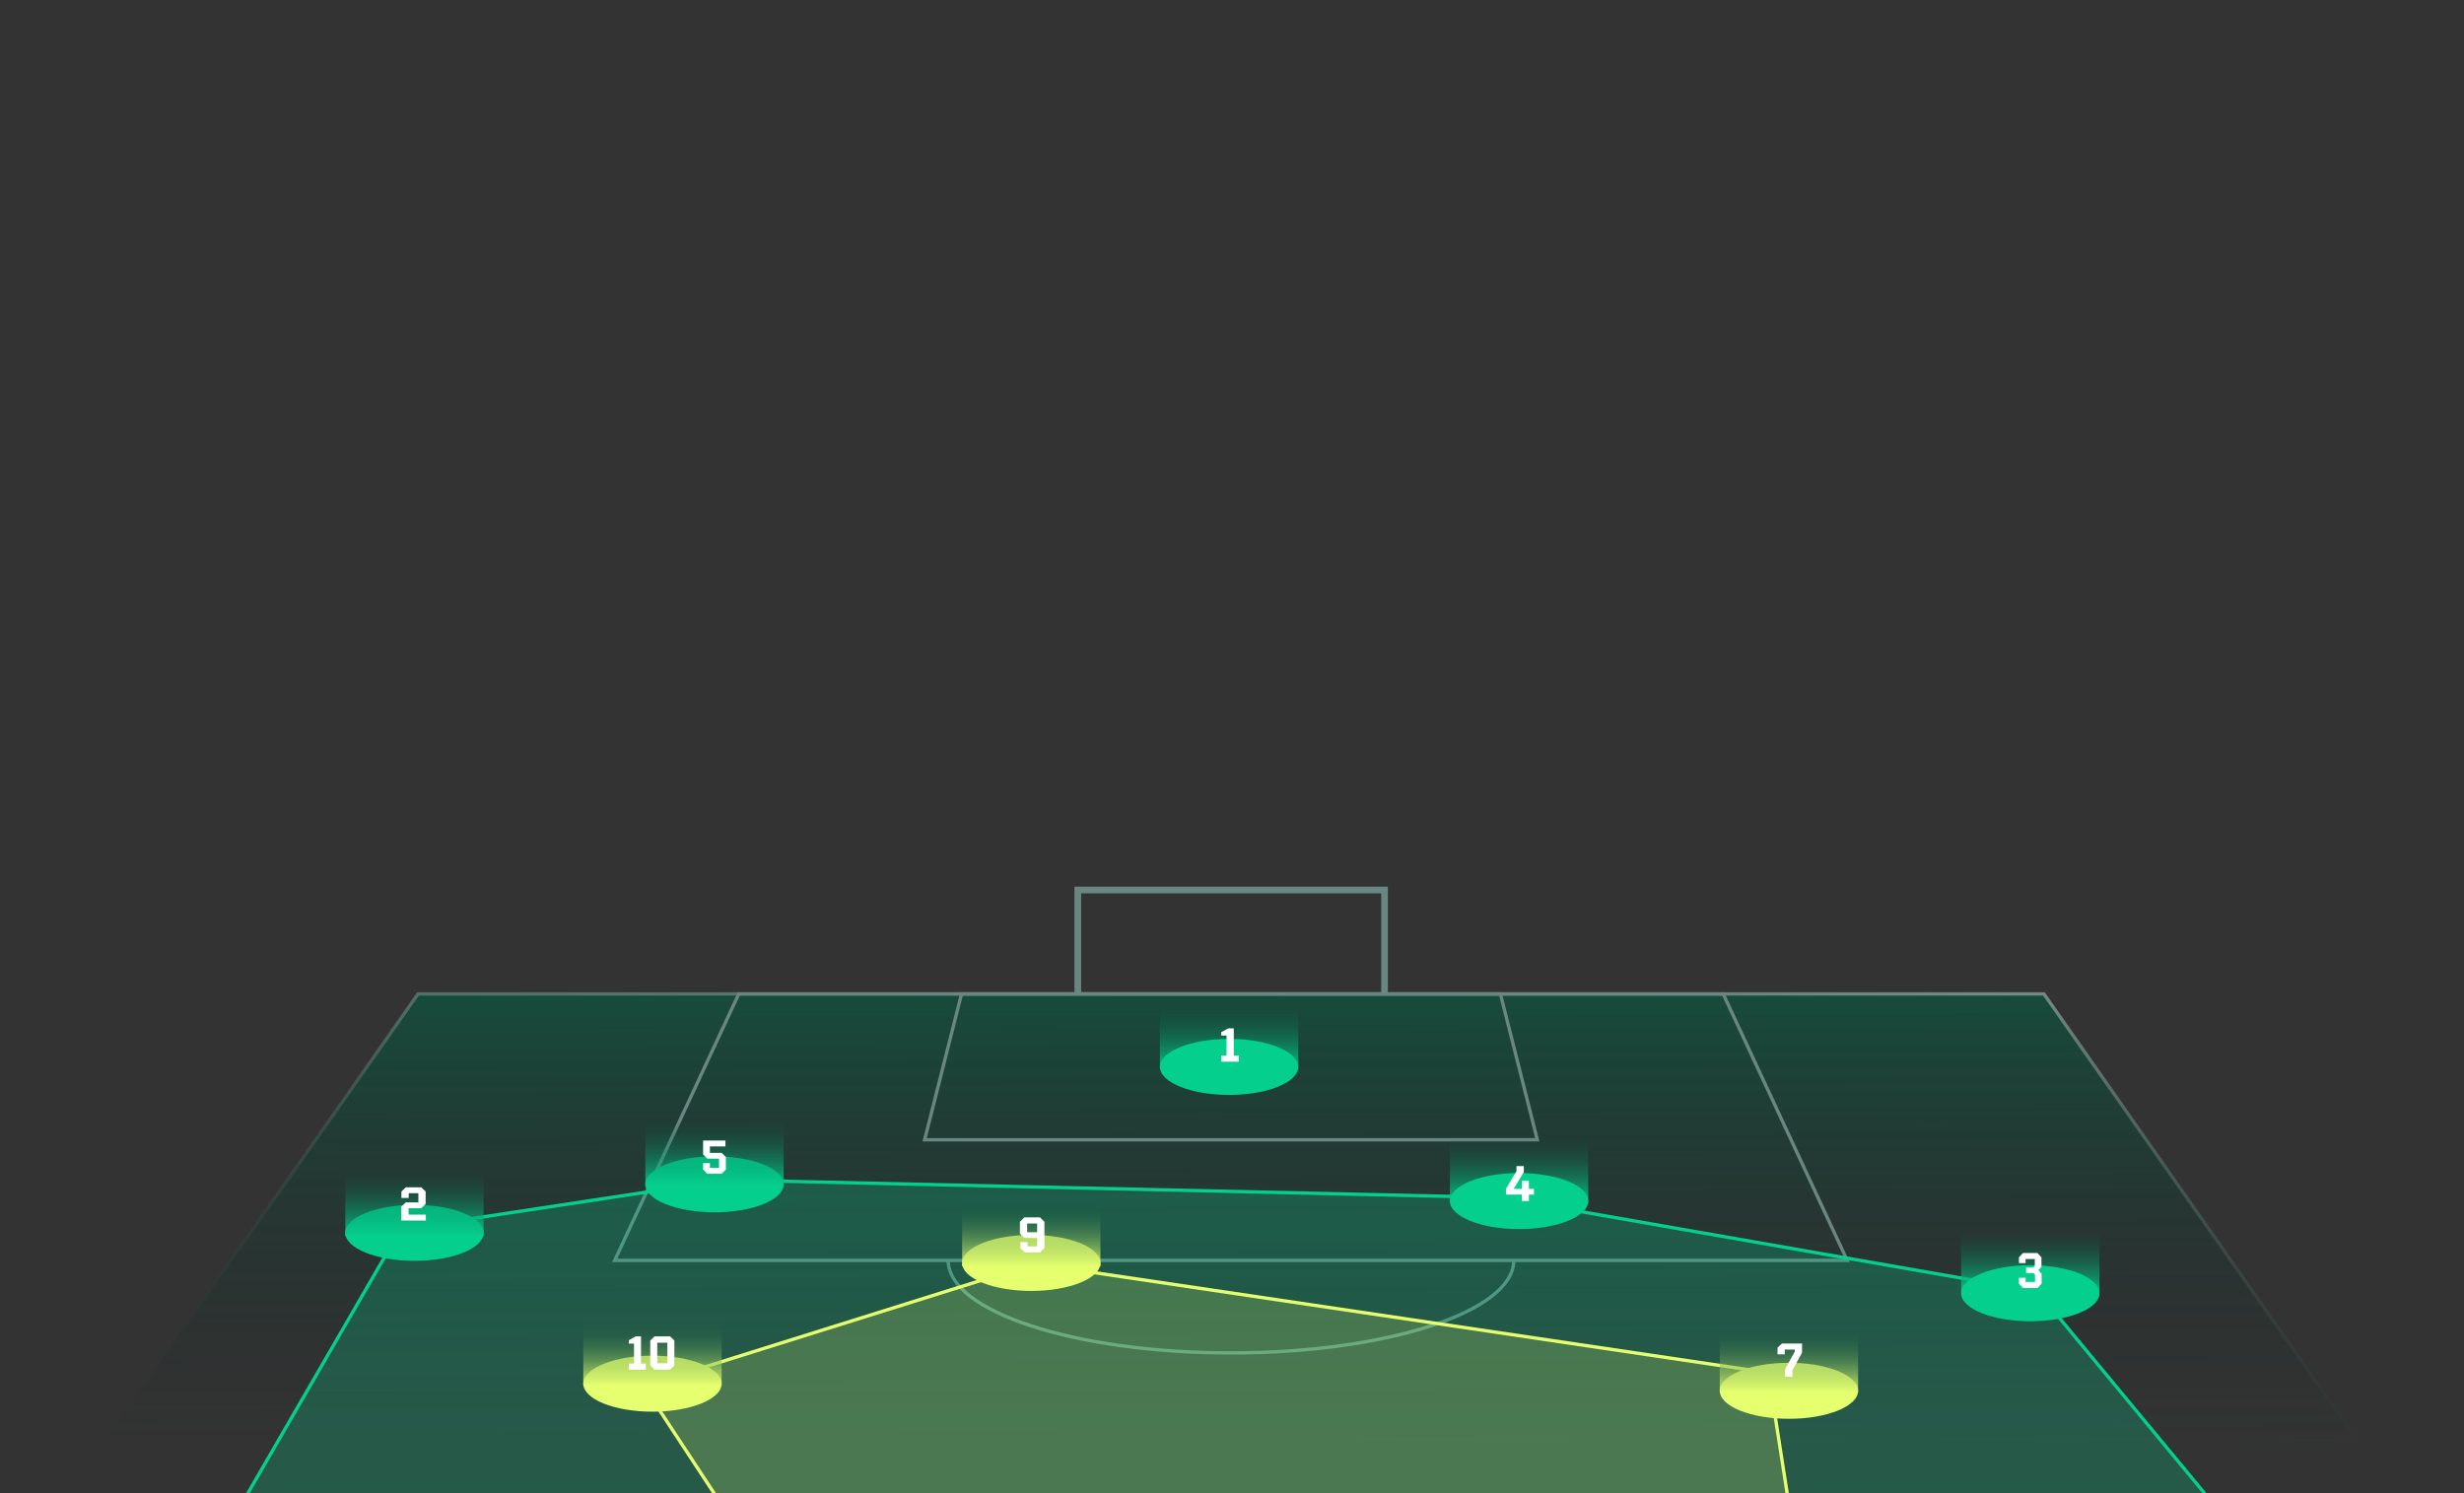 <svg width="1470" height="891" viewBox="0 0 1470 891" fill="none" xmlns="http://www.w3.org/2000/svg">
<rect x="0" y="0" width="1470" height="891" fill="#333333" stroke="none"/>
<mask id="mask0_411_219" style="mask-type:alpha" maskUnits="userSpaceOnUse" x="0" y="0" width="1470" height="892">
<rect x="1470" y="891" width="1470" height="891" transform="rotate(180 1470 891)" fill="#0E1E1E"/>
</mask>
<g mask="url(#mask0_411_219)">
<path d="M1405.88 859.028H62.879L249.379 593.028H1219.38L1405.88 859.028Z" fill="url(#paint0_linear_411_219)" stroke="url(#paint1_linear_411_219)" stroke-width="2"/>
<path d="M826 593.028V531.028H643V593.028" stroke="#6A8680" stroke-width="4"/>
<path d="M1028.03 593.028L1102.03 752.038H366.738L440.738 593.028H1028.03Z" stroke="#6A8680" stroke-width="2"/>
<path d="M895.129 593.028L917.139 680.068H551.629L573.639 593.028H895.129Z" stroke="#6A8680" stroke-width="2"/>
<path d="M903.108 752.039C903.108 782.529 827.568 807.249 734.388 807.249C641.208 807.249 565.668 782.529 565.668 752.039" stroke="#6A8680" stroke-width="2"/>
<path d="M433.496 704.028L238.996 733.528L143.496 898.528L1316.5 892.528L1215.5 770.528L894.996 714.528L433.496 704.028Z" fill="#04CF8D" fill-opacity="0.25" stroke="#04CF8D" stroke-width="2"/>
<path d="M616.996 754.028L383.996 827.028L429.996 897.028L1068 902.528L1055 819.028L616.996 754.028Z" fill="#E5FF6F" fill-opacity="0.19" stroke="#E5FF6F" stroke-width="2"/>
<ellipse cx="426.257" cy="706.634" rx="41.262" ry="16.714" fill="#04CF8D"/>
<ellipse cx="389.257" cy="825.589" rx="41.262" ry="16.714" fill="#E5FF6F"/>
<rect x="347.995" y="789.028" width="82.523" height="37.606" fill="url(#paint2_linear_411_219)" fill-opacity="0.9"/>
<ellipse cx="247.257" cy="735.589" rx="41.262" ry="16.714" fill="#04CF8D"/>
<rect x="205.995" y="699.028" width="82.523" height="38.65" fill="url(#paint3_linear_411_219)" fill-opacity="0.9"/>
<rect x="384.995" y="669.028" width="82.523" height="38.65" fill="url(#paint4_linear_411_219)" fill-opacity="0.9"/>
<rect x="864.995" y="679.028" width="82.523" height="38.65" fill="url(#paint5_linear_411_219)" fill-opacity="0.9"/>
<rect x="691.995" y="600.028" width="82.523" height="37.606" fill="url(#paint6_linear_411_219)" fill-opacity="0.9"/>
<rect x="1170" y="734.028" width="82.523" height="37.606" fill="url(#paint7_linear_411_219)" fill-opacity="0.9"/>
<ellipse cx="906.257" cy="716.634" rx="41.262" ry="16.714" fill="#04CF8D"/>
<ellipse cx="733.257" cy="636.589" rx="41.262" ry="16.714" fill="#04CF8D"/>
<ellipse cx="1211.26" cy="771.634" rx="41.262" ry="16.714" fill="#04CF8D"/>
<ellipse cx="1067.26" cy="829.839" rx="41.262" ry="16.714" fill="#E5FF6F"/>
<rect x="1026" y="793.28" width="82.523" height="37.606" fill="url(#paint8_linear_411_219)" fill-opacity="0.9"/>
<ellipse cx="615.257" cy="753.544" rx="41.262" ry="16.714" fill="#E5FF6F"/>
<rect x="573.995" y="718.028" width="82.523" height="37.606" fill="url(#paint9_linear_411_219)" fill-opacity="0.9"/>
<path d="M385.295 817.232H375.18V813.611H378.252V801.662H375.151V799.666L379.238 797.385H382.426V813.611H385.295V817.232Z" fill="white"/>
<path d="M399.761 817.232H390.487L387.936 814.723V799.866L390.487 797.385H399.761L402.311 799.866V814.723L399.761 817.232ZM392.11 801.178V813.411H398.138V801.178H392.11Z" fill="white"/>
<path d="M254.049 728.277H239.425V719.951L242.067 717.441H249.605V711.966H243.839V714.761H239.485V710.911L242.127 708.43H251.286L253.929 710.911V718.382L251.256 720.92H243.749V724.741H254.049V728.277Z" fill="white"/>
<path d="M419.464 688.816V680.518H432.789V684.054H423.538V687.875H430.554L433.044 690.385V697.856L430.554 700.365H421.953L419.464 697.856V693.978H423.538V696.829H428.97V691.326H421.953L419.464 688.816Z" fill="white"/>
<path d="M907.882 712.79H898.425V709.368L904.7 698.832V695.741H909.101V699.313L903.064 709.368H907.971V704.596H912.135V709.368H915.138V712.79H912.135V716.633H907.882V712.79Z" fill="white"/>
<path d="M739.004 633.455H728.587V629.834H731.751V617.885H728.558V615.889L732.766 613.608H736.049V629.834H739.004V633.455Z" fill="white"/>
<path d="M1217.91 750.219V755.862L1216.06 757.874L1218.04 760.035V765.858L1215.62 768.5H1206.89L1204.46 765.858V762.406H1208.44V764.868H1214.07V760.605L1213.1 759.585H1208.74V756.343H1212.99L1213.93 755.292V751.24H1208.44V753.671H1204.46V750.219L1206.89 747.608H1215.48L1217.91 750.219Z" fill="white"/>
<path d="M1069.34 821.482H1064.92V817.034L1070.76 806.426V805.257H1064.77V808.051H1060.46V804.116L1063.08 801.635H1075.09V807.11L1069.34 817.519V821.482Z" fill="white"/>
<path d="M620.44 747.277H611.383L608.735 744.636V741.123H613.098V743.645H618.755V738.662H611.112L608.464 736.051V728.997L611.112 726.385H620.44L623.088 728.997V744.636L620.44 747.277ZM612.797 730.017V735.24H618.755V730.017H612.797Z" fill="white"/>
</g>
<defs>
<linearGradient id="paint0_linear_411_219" x1="733.996" y1="536.528" x2="734.782" y2="859.028" gradientUnits="userSpaceOnUse">
<stop stop-color="#026847" stop-opacity="0.73"/>
<stop offset="1" stop-color="#0E1E1E" stop-opacity="0"/>
</linearGradient>
<linearGradient id="paint1_linear_411_219" x1="775.496" y1="390.028" x2="747.413" y2="859.028" gradientUnits="userSpaceOnUse">
<stop stop-color="white"/>
<stop offset="1" stop-color="#0A382D" stop-opacity="0"/>
</linearGradient>
<linearGradient id="paint2_linear_411_219" x1="389.257" y1="826.633" x2="389.257" y2="789.028" gradientUnits="userSpaceOnUse">
<stop stop-color="#E5FF6F"/>
<stop offset="1" stop-color="#0A5C44" stop-opacity="0"/>
</linearGradient>
<linearGradient id="paint3_linear_411_219" x1="247.257" y1="737.678" x2="247.257" y2="699.028" gradientUnits="userSpaceOnUse">
<stop stop-color="#04CF8D"/>
<stop offset="1" stop-color="#0A5C44" stop-opacity="0"/>
</linearGradient>
<linearGradient id="paint4_linear_411_219" x1="426.257" y1="707.678" x2="426.257" y2="669.028" gradientUnits="userSpaceOnUse">
<stop stop-color="#04CF8D"/>
<stop offset="1" stop-color="#0A5C44" stop-opacity="0"/>
</linearGradient>
<linearGradient id="paint5_linear_411_219" x1="906.257" y1="717.678" x2="906.257" y2="679.028" gradientUnits="userSpaceOnUse">
<stop stop-color="#04CF8D"/>
<stop offset="1" stop-color="#0A5C44" stop-opacity="0"/>
</linearGradient>
<linearGradient id="paint6_linear_411_219" x1="733.257" y1="637.633" x2="733.257" y2="600.028" gradientUnits="userSpaceOnUse">
<stop stop-color="#04CF8D"/>
<stop offset="1" stop-color="#0A5C44" stop-opacity="0"/>
</linearGradient>
<linearGradient id="paint7_linear_411_219" x1="1211.26" y1="771.633" x2="1211.26" y2="734.028" gradientUnits="userSpaceOnUse">
<stop stop-color="#04CF8D"/>
<stop offset="1" stop-color="#0A5C44" stop-opacity="0"/>
</linearGradient>
<linearGradient id="paint8_linear_411_219" x1="1067.26" y1="830.885" x2="1067.26" y2="793.28" gradientUnits="userSpaceOnUse">
<stop stop-color="#E5FF6F"/>
<stop offset="1" stop-color="#0A5C44" stop-opacity="0"/>
</linearGradient>
<linearGradient id="paint9_linear_411_219" x1="615.257" y1="755.633" x2="615.257" y2="718.028" gradientUnits="userSpaceOnUse">
<stop stop-color="#E5FF6F"/>
<stop offset="1" stop-color="#0A5C44" stop-opacity="0"/>
</linearGradient>
</defs>
</svg>

